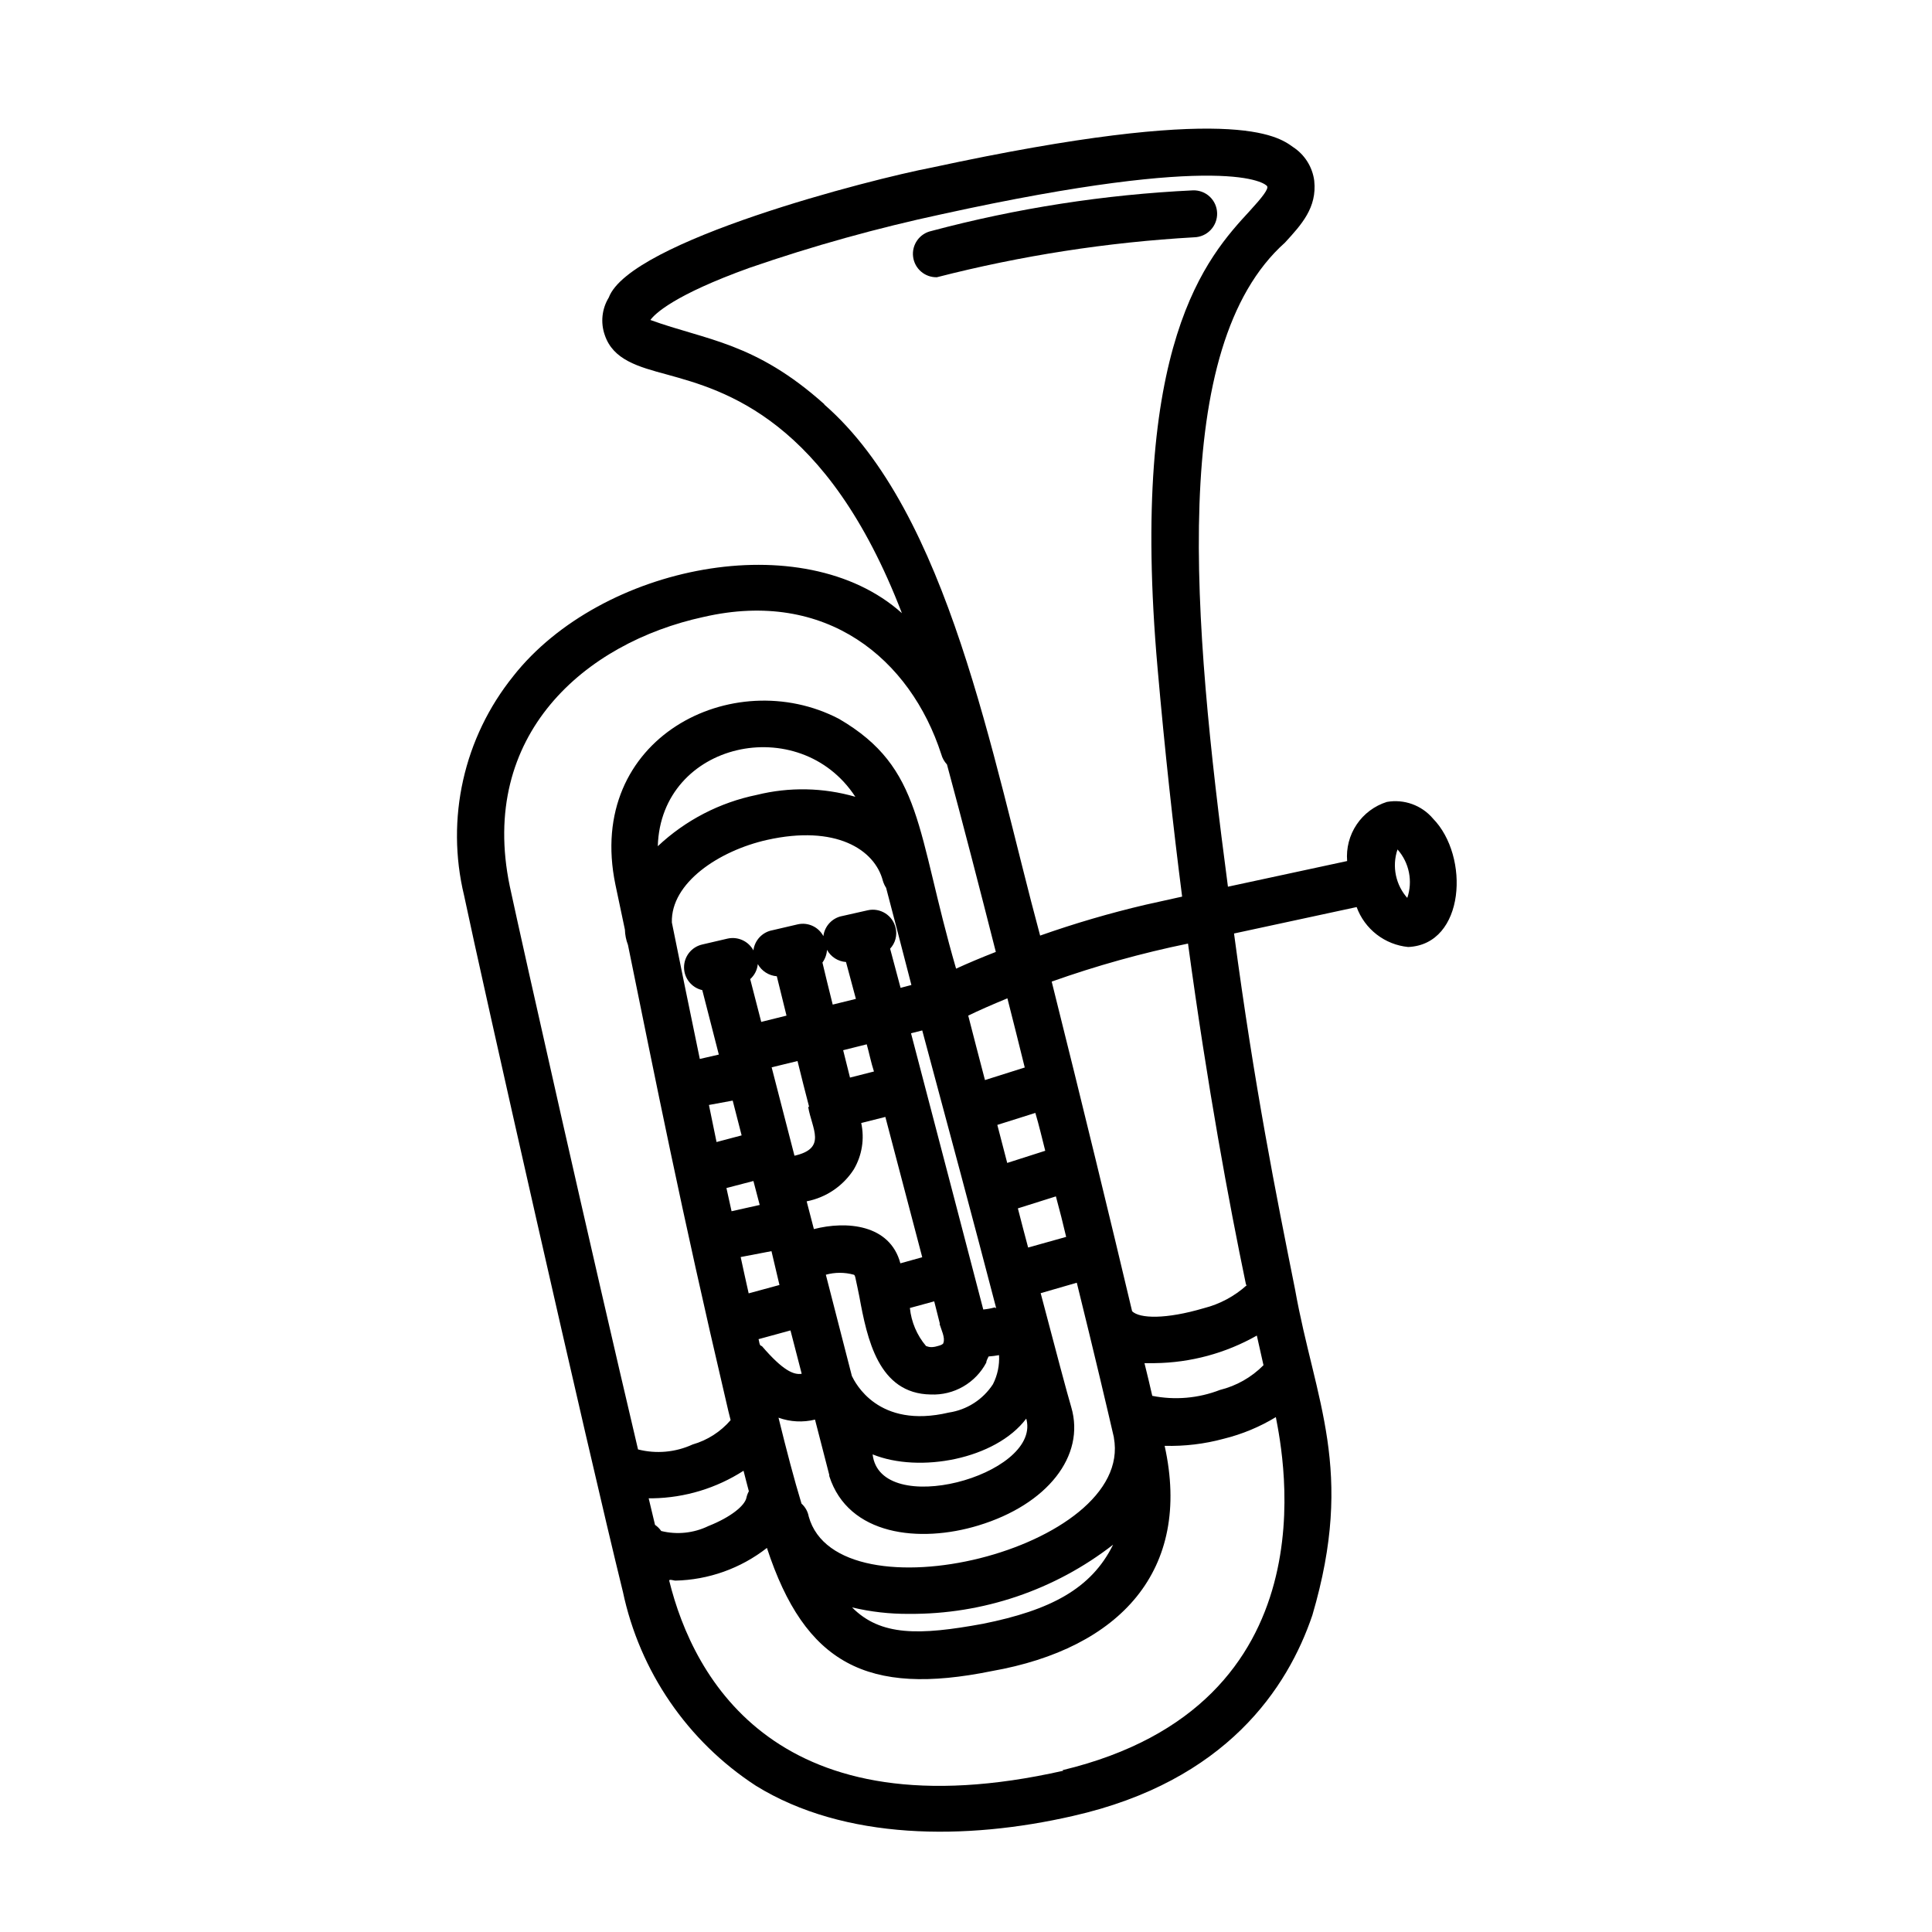<?xml version="1.0" encoding="UTF-8"?>
<!-- Uploaded to: ICON Repo, www.svgrepo.com, Generator: ICON Repo Mixer Tools -->
<svg fill="#000000" width="800px" height="800px" version="1.1" viewBox="144 144 512 512" xmlns="http://www.w3.org/2000/svg">
 <g>
  <path d="m466.55 200.49c-0.039-1.652-0.738-3.219-1.938-4.356-1.203-1.133-2.809-1.742-4.461-1.688-23.441 1.117-46.699 4.731-69.375 10.781-3.113 0.695-5.188 3.641-4.797 6.805 0.391 3.168 3.121 5.519 6.309 5.438 22.328-5.727 45.156-9.27 68.168-10.582 1.656-0.039 3.231-0.734 4.371-1.934 1.145-1.199 1.766-2.805 1.723-4.465z"/>
  <path d="m523.73 360.9c-3-3.516-7.641-5.184-12.191-4.383-3.273 1.027-6.098 3.141-8.012 5.988-1.914 2.848-2.801 6.262-2.519 9.68l-31.59 6.801c-9.32-70.535-15.82-143.08 15.113-170.69 4.383-4.785 8.516-9.27 7.758-16.375l0.004 0.004c-0.473-3.676-2.535-6.953-5.644-8.969-4.027-2.922-16.121-11.738-95.672 5.441-16.121 3.074-80.004 19.445-85.648 34.461-1.824 2.981-2.215 6.625-1.059 9.926 2.215 6.602 8.867 8.414 16.523 10.48 15.113 4.18 42.32 11.539 62.219 63.227-26.148-23.426-79.703-12.848-102.98 16.676h0.008c-13.145 16.301-17.969 37.785-13.051 58.141 4.535 21.664 32.695 146.41 42.066 184.45l0.004-0.004c4.449 21.168 17.137 39.695 35.266 51.492 23.477 14.508 55.672 14.508 83.984 8.008 40.758-9.219 56.98-34.008 63.48-53.203 11.387-38.691 0.707-56.68-4.586-86.352-5.039-25.191-10.73-53.504-16.172-94.312l32.496-7.004c1.047 2.871 2.887 5.387 5.301 7.258 2.418 1.875 5.312 3.023 8.352 3.324 15.117-0.656 16.375-24.082 6.551-34.059zm-161.22-109.73c-18.438-16.523-31.336-16.977-46.148-22.371 1.16-1.613 6.195-6.602 26.348-13.855v0.004c16.691-5.766 33.719-10.508 50.984-14.207 75.57-16.574 85.648-8.113 86.102-7.406 0.453 0.707-1.258 2.922-4.586 6.551-11.234 12.191-32.094 34.914-24.434 121.27 1.914 21.816 4.133 42.02 6.5 60.457l-9.773 2.168c-9.426 2.215-18.727 4.938-27.859 8.16-12.797-47.359-24.184-112-57.234-140.77zm-32.043 56.328c32.547-7.508 54.816 11.184 62.977 36.375 0.277 1.016 0.797 1.949 1.512 2.719 4.231 15.668 8.613 32.598 12.949 49.676-3.879 1.512-7.457 3.023-10.531 4.434-10.68-36.727-8.664-53.152-31.035-66.199-28.012-14.609-67.309 5.039-59.246 43.934l2.519 11.941-0.004-0.004c0.039 1.379 0.312 2.742 0.809 4.031 7.406 36.273 13.957 69.527 25.996 120.91 0.402 1.781 0.805 3.461 1.211 5.039h-0.004c-2.656 3.086-6.156 5.328-10.074 6.449-4.527 2.082-9.633 2.543-14.461 1.309-12.391-52.547-30.379-132.45-34.004-149.33-8.266-40.004 19.848-64.438 51.387-71.289zm148.37 198.3c-3.172 3.203-7.16 5.469-11.535 6.551-5.711 2.215-11.93 2.758-17.938 1.562-0.605-2.57-1.258-5.492-2.066-8.664h2.723c9.492-0.109 18.797-2.625 27.055-7.309 0.652 2.824 1.207 5.391 1.762 7.859zm-161.22 42.422-1.711-7.152h1.059-0.004c8.555-0.145 16.895-2.676 24.086-7.305 0.453 1.863 0.957 3.68 1.41 5.441v-0.004c-0.309 0.551-0.531 1.148-0.656 1.766-0.453 2.016-3.981 5.039-10.078 7.457-3.883 1.879-8.301 2.344-12.492 1.309-0.438-0.629-0.984-1.176-1.613-1.613zm121.57-23.227c5.441 29.574-73.152 48.668-80.863 20.906v0.004c-0.242-1.324-0.914-2.527-1.914-3.426-1.965-6.449-3.93-13.957-6.098-22.773h0.004c3.102 1.121 6.469 1.297 9.672 0.504l3.777 14.66c-0.02 0.102-0.02 0.203 0 0.305 5.039 15.77 23.93 17.836 39.5 13.098 18.289-5.543 28.414-18.438 24.637-31.336-1.059-3.527-4.133-15.113-8.113-30.23l9.574-2.769c4.684 18.941 8.16 33.754 9.824 40.961zm-107.31-88.164 6.297-1.16 2.367 9.219-6.648 1.762c-0.703-3.371-1.359-6.648-2.016-9.82zm12.949-37.332c1.035 1.848 2.926 3.055 5.039 3.223 0.656 2.719 1.562 6.348 2.57 10.43l-6.699 1.664-2.922-11.336h-0.004c1.148-1.027 1.871-2.449 2.016-3.981zm18.34-3.777v-0.004c1.02 1.863 2.918 3.078 5.035 3.227l2.621 9.773-6.144 1.512c-1.109-4.434-2.066-8.363-2.719-11.133l-0.004-0.004c0.715-0.984 1.137-2.156 1.211-3.375zm52.898 124.59c3.375 14.762-38.844 26.199-40.809 9.117 12.395 5.039 32.598 1.309 40.707-9.473zm-46.301-11.641-6.902-26.852v-0.004c2.422-0.672 4.984-0.672 7.406 0 0 0 0.25 0 0.402 0.707 0.352 1.562 0.707 3.324 1.059 5.039 2.066 11.234 5.039 25.797 18.941 25.996h0.004c3 0.125 5.977-0.602 8.582-2.102 2.602-1.5 4.727-3.707 6.129-6.363 0-0.555 0.402-1.109 0.605-1.613h-0.004c0.93-0.062 1.855-0.184 2.773-0.352 0.152 2.668-0.402 5.324-1.613 7.707-2.641 4.059-6.898 6.793-11.688 7.508-18.793 4.434-24.84-7.961-25.695-9.672zm23.227-13.805c0.453 1.512 1.562 3.68 1.008 5.039 0 0.301-0.656 0.605-1.461 0.805-2.117 0.656-2.871 0-3.125 0-2.414-2.848-3.906-6.363-4.281-10.078l6.449-1.762c0.805 3.121 1.309 5.137 1.512 5.996zm-4.586-17.684-5.793 1.613c-2.769-10.383-14.359-11.289-22.922-9.07l-1.914-7.356h-0.004c5.148-1 9.66-4.055 12.496-8.465 2.18-3.703 2.879-8.094 1.965-12.293l6.398-1.613zm-30.23-39.852c1.008 5.894 5.039 10.984-3.629 12.949l-6.047-23.426 6.856-1.668c1.008 4.133 2.066 8.266 3.074 12.145zm-7.609 47.207-8.16 2.215c-0.707-3.273-1.461-6.449-2.117-9.621l8.164-1.562zm-5.039 16.02c-0.352-0.453-0.301-1.109-0.504-1.664l8.465-2.316 2.973 11.488c-2.113 0.352-4.984-0.855-10.523-7.305zm62.07-10.078 0.004 0.004c-0.988 0.27-2 0.457-3.023 0.551-1.965-7.656-12.09-46.199-19.145-73.203l2.973-0.754c6.551 24.332 14.105 52.496 19.598 73.605zm-31.988-62.52-6.348 1.613-1.812-7.254 6.246-1.562c0.656 2.316 1.109 4.734 1.914 7.203zm-39.094 30.883 7.152-1.863 1.664 6.348-7.457 1.664zm90.031 12.949-10.078 2.82c-0.906-3.375-1.812-6.852-2.719-10.379l10.078-3.176c1.004 3.68 1.91 7.258 2.719 10.734zm-5.543-22.824-10.078 3.223c-0.855-3.324-1.762-6.699-2.621-10.078l10.078-3.176c1.008 3.383 1.766 6.707 2.621 10.031zm-38.34-43.176c-1.109-4.231-2.066-7.809-2.769-10.379 1.375-1.469 1.926-3.531 1.461-5.492-0.754-3.34-4.07-5.438-7.406-4.684l-6.699 1.512h-0.004c-2.664 0.484-4.707 2.648-5.039 5.34-1.297-2.461-4.086-3.742-6.801-3.125l-6.699 1.562c-2.668 0.484-4.707 2.648-5.039 5.34-1.328-2.457-4.125-3.731-6.852-3.125l-6.699 1.562c-2.828 0.637-4.836 3.148-4.836 6.047 0 2.898 2.008 5.41 4.836 6.047l4.383 17.078-5.039 1.16c-2.621-12.543-5.039-24.535-7.406-36.172-0.301-10.48 12.445-18.992 25.191-21.867 18.238-4.082 28.566 2.519 30.73 10.832 0.195 0.656 0.484 1.285 0.859 1.863 1.812 6.902 4.133 15.77 6.699 25.746zm-38.09-51.137c-9.844 2.008-18.93 6.719-26.246 13.602 0.805-27.711 37.586-35.719 52.348-13.098h-0.004c-8.504-2.457-17.504-2.633-26.098-0.504zm40.305 217.04c19.586 0.148 38.652-6.312 54.109-18.336-5.793 11.738-16.676 17.383-34.461 20.957-16.977 3.125-27.156 3.273-34.711-4.332 4.934 1.172 9.992 1.75 15.062 1.711zm30.832-144.84-10.68 3.375c-1.512-5.793-3.023-11.539-4.434-17.078 2.769-1.359 6.348-2.922 10.379-4.586 1.562 6.047 3.074 12.242 4.586 18.289zm10.078 186.41c-75.57 17.078-97.992-24.234-104.44-50.383 0-0.453 1.258 0 1.613 0 8.82-0.191 17.336-3.231 24.285-8.664 10.078 30.73 26.602 39.348 59.551 32.648 34.059-5.996 53.152-26.754 45.848-59.703 5.266 0.141 10.527-0.484 15.617-1.863 4.883-1.199 9.555-3.137 13.855-5.746 1.914 10.078 15.668 76.227-56.527 93.559zm48.617-128.67c-3.238 2.93-7.148 5.023-11.387 6.094-10.078 2.973-16.977 2.769-18.992 0.805-5.492-23.176-13.199-54.965-21.312-87.359 11.793-4.191 23.863-7.559 36.125-10.074 5.188 38.188 10.832 68.566 15.367 90.383zm42.723-102.43c-3.242-3.512-4.309-8.52-2.769-13.051 3.117 3.523 4.102 8.453 2.57 12.898z"/>
 </g>
</svg>